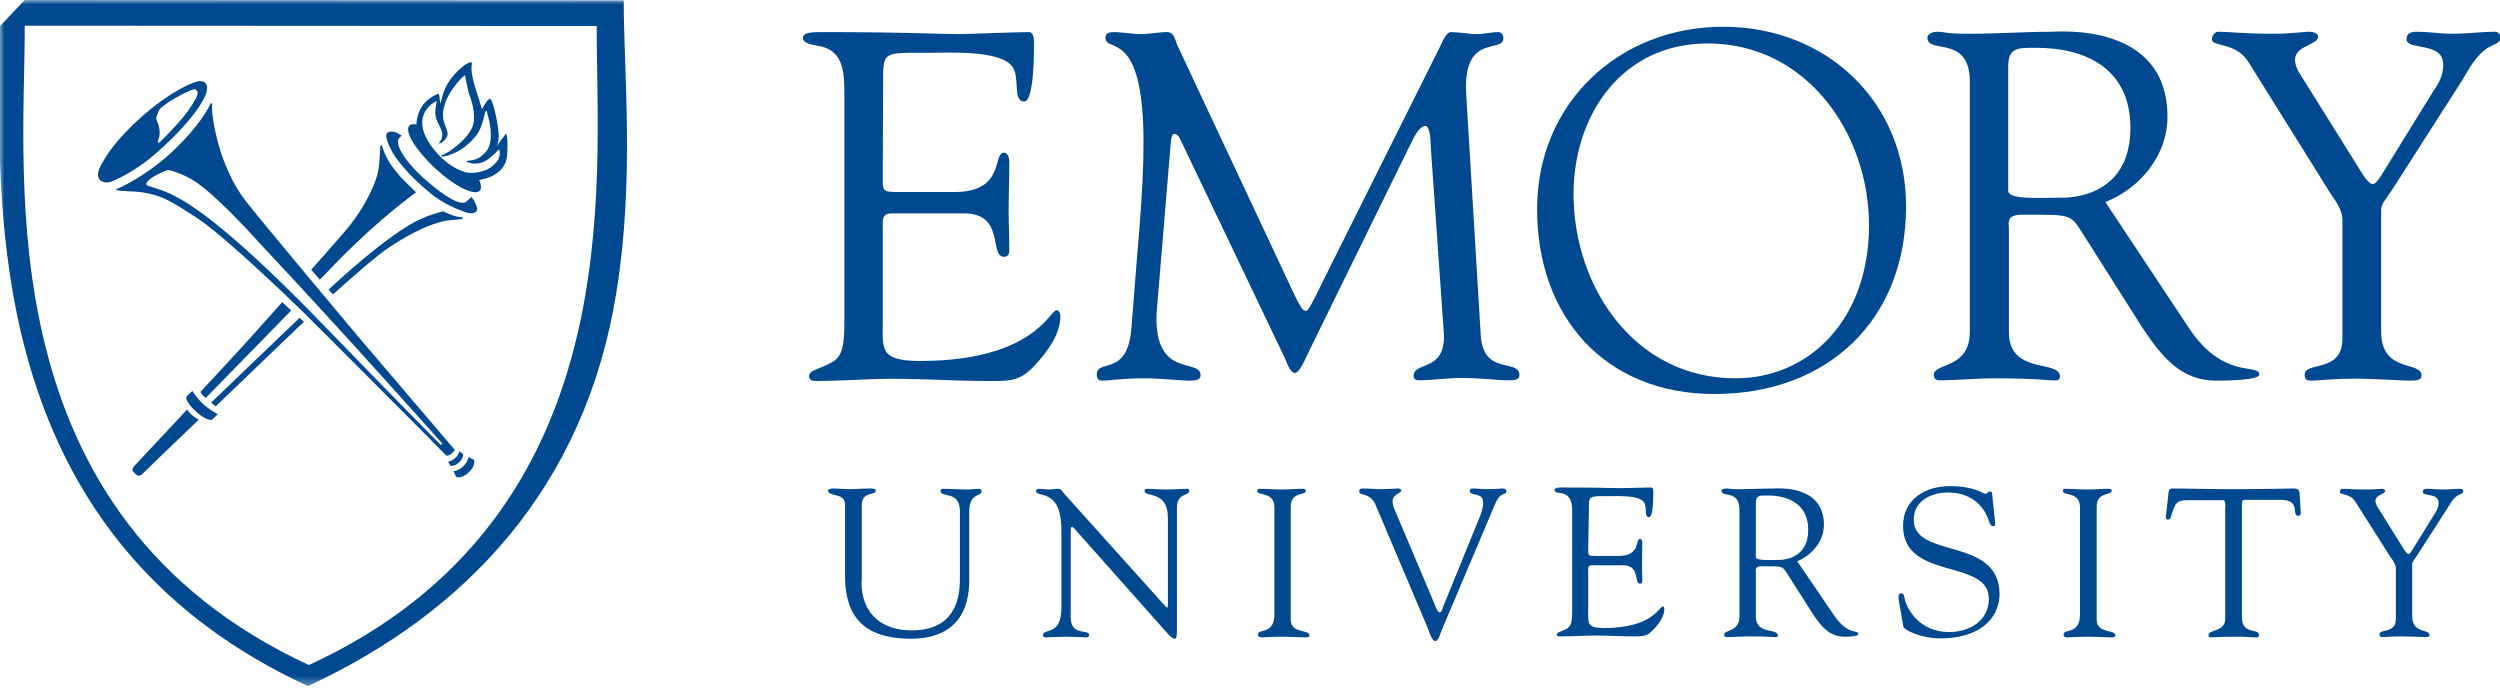 <svg width="283" height="78" viewBox="0 0 283 78" fill="none" xmlns="http://www.w3.org/2000/svg">
<g clip-path="url(#clip0_26_312)">
<path d="M97.511 65.803C97.511 69.62 99.968 71.359 103.18 71.359C107.64 71.359 108.66 68.411 108.66 65.614V57.867C108.66 55.448 106.468 56.43 106.468 55.561C106.468 55.448 106.619 55.334 106.695 55.334C107.64 55.334 108.547 55.41 109.492 55.41C109.945 55.41 110.361 55.334 110.814 55.334C110.928 55.334 111.117 55.448 111.117 55.599C111.117 56.242 109.718 55.75 109.718 57.904V65.274C109.718 66.446 110.021 72.303 103.105 72.303C96.869 72.303 95.659 68.789 95.659 65.123V57.111C95.659 55.712 93.732 56.279 93.732 55.523C93.732 55.372 94.147 55.297 94.261 55.297C94.866 55.297 95.47 55.372 96.113 55.372C96.869 55.372 97.624 55.297 98.38 55.297C98.494 55.297 99.136 55.259 99.136 55.523C99.136 56.166 97.549 55.523 97.549 57.224V65.803H97.511ZM120.149 60.021C120.149 55.07 117.277 56.468 117.277 55.561C117.277 55.41 117.504 55.334 117.617 55.334C117.995 55.334 118.373 55.41 118.751 55.41C119.091 55.41 119.507 55.334 119.847 55.334C120.111 55.334 120.338 55.712 120.452 55.864L131.827 68.524C131.978 68.675 132.054 68.789 132.13 68.789C132.167 68.789 132.205 68.713 132.205 68.524V58.585C132.205 55.448 129.56 56.355 129.56 55.561C129.56 55.41 129.673 55.334 129.824 55.334C130.542 55.334 131.223 55.41 131.978 55.41C132.772 55.41 133.792 55.334 134.397 55.334C134.548 55.334 134.624 55.41 134.624 55.561C134.624 56.166 133.226 55.75 133.226 57.489V71.283C133.226 71.963 133.188 72.303 132.999 72.303C132.848 72.303 132.583 72.19 132.092 71.623L121.85 60.096C121.812 60.059 121.51 59.643 121.359 59.643C121.245 59.643 121.207 59.718 121.207 60.172V69.885C121.207 72.039 123.286 71.207 123.286 71.85C123.286 71.963 123.248 72.152 123.021 72.152C122.455 72.152 121.774 72.077 120.603 72.077C119.771 72.077 118.524 72.152 118.373 72.152C118.071 72.152 118.071 72.001 118.071 71.888C118.071 71.056 120.149 72.115 120.149 68.789V60.021ZM144.261 57.375C144.223 55.637 142.334 56.128 142.334 55.599C142.334 55.372 142.372 55.334 142.56 55.334C143.43 55.334 144.299 55.41 145.168 55.41C145.886 55.41 146.642 55.334 147.36 55.334C147.738 55.334 147.814 55.372 147.814 55.561C147.814 56.128 146.113 55.599 146.113 57.375V70.149C146.113 71.774 148.229 71.207 148.229 71.926C148.229 72.115 148.154 72.152 147.776 72.152C147.209 72.152 146.189 72.077 145.168 72.077C143.732 72.077 143.203 72.152 142.901 72.152C142.485 72.152 142.409 72.039 142.409 71.812C142.409 71.132 144.261 71.888 144.261 69.545V57.375ZM155.712 57.148C155.108 55.712 153.861 56.166 153.861 55.637C153.861 55.41 153.974 55.297 154.201 55.297C154.957 55.297 155.675 55.372 156.393 55.372C157.035 55.372 157.942 55.297 158.282 55.297C158.434 55.297 158.623 55.41 158.623 55.523C158.66 55.864 157.64 55.901 157.64 56.733C157.64 57.073 157.753 57.451 157.867 57.678L162.024 67.504C162.553 68.751 162.704 69.318 162.969 69.318C163.196 69.318 163.271 68.94 163.384 68.638L167.542 58.434C167.693 58.056 167.957 57.3 167.882 56.808C167.882 55.712 166.37 56.166 166.37 55.599C166.37 55.372 166.484 55.297 166.71 55.297C167.239 55.297 167.768 55.372 168.26 55.372C169.394 55.372 169.772 55.297 170.112 55.297C170.376 55.297 170.527 55.41 170.527 55.599C170.527 56.128 169.847 55.523 169.205 57.148L163.271 71.17C163.007 71.774 162.855 72.568 162.477 72.568C162.099 72.568 161.797 71.585 161.608 71.056L155.712 57.148ZM203.445 63.535C205.108 62.855 206.469 61.268 206.469 59.416C206.469 54.843 201.215 55.297 200.837 55.297C199.59 55.297 198.23 55.372 196.869 55.372C195.66 55.372 195.773 55.297 195.357 55.297C195.055 55.297 194.866 55.448 194.866 55.561C194.866 56.355 196.907 55.41 196.907 57.678V69.771C196.907 71.585 195.168 71.245 195.168 71.85C195.168 72.001 195.282 72.115 195.395 72.115C196.302 72.115 197.209 72.039 198.116 72.039C200.082 72.039 200.648 72.115 200.837 72.115C201.026 72.115 201.253 72.152 201.253 71.926C201.253 71.094 198.759 71.85 198.759 69.809V64.783C198.759 64.556 198.608 64.102 199.401 64.102C202.085 64.102 201.707 64.027 202.576 65.35L205.221 69.507C206.128 70.867 207.073 72.077 208.812 72.077C209.039 72.077 210.361 72.077 210.361 71.774C210.361 71.207 209.19 72.077 207.489 69.469L203.445 63.535ZM198.759 56.959C198.759 56.015 199.25 56.09 200.119 56.09C202.463 56.09 204.692 57.073 204.692 59.983C204.692 62.931 202.387 63.384 201.367 63.384C200.233 63.384 198.759 63.498 198.759 63.044V56.959ZM214.934 67.919C214.859 67.428 214.972 67.164 215.199 67.164C215.539 67.164 215.539 67.466 215.652 67.957C215.955 69.053 217.353 71.548 220.641 71.548C222.909 71.548 225.138 70.3 225.138 67.768C225.138 63.195 215.426 65.765 215.426 59.529C215.426 56.506 217.958 55.032 220.717 55.032C223.627 55.032 224.42 55.901 224.76 55.901C224.987 55.901 225.025 55.637 225.252 55.637C225.403 55.637 225.516 55.712 225.516 55.977L225.856 59.227C225.894 59.416 225.819 59.567 225.592 59.567C225.327 59.567 225.176 59.076 225.101 58.849C224.383 56.808 222.644 55.75 220.528 55.75C218.638 55.75 216.635 56.657 216.635 58.849C216.635 63.309 226.348 60.701 226.348 67.277C226.348 69.28 224.949 72.266 219.507 72.266C217.731 72.266 215.577 71.397 215.463 70.943L214.934 67.919ZM235.456 57.375C235.418 55.637 233.528 56.128 233.528 55.599C233.528 55.372 233.566 55.334 233.755 55.334C234.624 55.334 235.494 55.41 236.363 55.41C237.081 55.41 237.837 55.334 238.593 55.334C238.971 55.334 239.046 55.372 239.046 55.561C239.046 56.128 237.346 55.599 237.346 57.375V70.149C237.346 71.774 239.462 71.207 239.462 71.926C239.462 72.115 239.386 72.152 238.971 72.152C238.404 72.152 237.383 72.077 236.363 72.077C234.927 72.077 234.398 72.152 234.095 72.152C233.68 72.152 233.604 72.039 233.604 71.812C233.604 71.132 235.456 71.888 235.456 69.545V57.375ZM251.896 57.715C251.896 57.526 252.009 56.657 251.669 56.619H247.776C246.302 56.619 246.265 56.959 245.811 58.282C245.736 58.509 245.736 58.811 245.395 58.811C245.244 58.811 245.169 58.66 245.169 58.509L245.433 56.204C245.471 55.901 245.433 55.297 245.849 55.297C247.701 55.297 249.553 55.372 252.614 55.372C256.922 55.372 259.114 55.297 259.606 55.297C260.173 55.297 260.286 55.448 260.324 55.977L260.437 57.867C260.475 58.093 260.475 58.396 260.173 58.396C259.303 58.396 260.588 56.582 258.132 56.582H254.73C253.672 56.582 253.786 56.468 253.786 57.753V69.885C253.786 71.888 255.713 71.094 255.713 71.85C255.713 71.926 255.751 72.152 255.486 72.152C254.919 72.152 254.239 72.077 253.559 72.077C250.913 72.077 250.46 72.152 250.309 72.152C250.082 72.152 250.006 72.077 250.006 71.85C250.006 71.283 251.896 71.51 251.896 70.074V57.715ZM266.635 56.808C266.03 55.788 264.859 56.09 264.859 55.675C264.859 55.523 265.01 55.334 265.161 55.334C265.804 55.334 266.257 55.41 267.882 55.41C268.676 55.41 269.318 55.334 269.545 55.334C269.696 55.334 269.999 55.372 269.999 55.561C269.999 55.977 268.903 55.977 268.903 56.695C268.903 57.073 269.167 57.451 269.318 57.678L272.191 62.288C272.38 62.591 272.531 62.704 272.644 62.704C272.758 62.704 272.909 62.553 273.098 62.213L275.554 58.245C275.706 57.98 276.046 57.564 276.046 56.922C276.046 55.75 274.269 56.242 274.269 55.675C274.269 55.372 274.496 55.334 274.761 55.334C275.328 55.334 275.932 55.41 276.499 55.41C277.179 55.41 277.898 55.334 278.578 55.334C278.729 55.334 278.842 55.486 278.842 55.599C278.842 55.864 278.427 55.977 278.275 56.053C277.633 56.43 277.331 57.111 276.953 57.678L273.627 62.855C273.249 63.46 273.06 63.573 273.06 63.913V69.734C273.06 71.812 275.025 71.132 275.025 71.888C275.025 72.115 274.798 72.115 274.496 72.115C274.118 72.115 272.758 72.039 271.888 72.039C270.83 72.039 269.961 72.115 269.734 72.115C269.507 72.115 269.356 72.077 269.356 71.812C269.356 71.132 271.208 71.774 271.208 70.074V64.329C271.208 63.876 270.868 63.422 270.641 63.12L266.635 56.808ZM179.787 62.099C179.787 62.931 179.749 62.931 180.694 62.931H183.264C185.72 62.931 185.115 61.003 185.645 61.003C185.834 61.003 185.909 61.268 185.909 61.457C185.909 62.288 185.871 63.12 185.871 63.876C185.871 64.48 185.909 65.123 185.909 65.765C185.909 65.992 185.834 66.068 185.645 66.068C184.927 66.068 185.72 63.989 183.717 63.989H180.202C179.711 63.989 179.787 64.405 179.787 64.745V69.129C179.787 70.527 179.598 71.094 181.601 71.094C187.081 71.094 187.874 68.638 188.215 68.638C188.366 68.638 188.404 68.864 188.404 68.94C188.404 69.771 187.799 70.603 187.194 71.245C186.438 72.077 185.909 72.039 184.889 72.039C183.075 72.039 181.298 71.888 179.484 71.963C178.539 72.001 177.519 72.039 176.574 72.039C176.347 72.039 176.234 72.001 176.234 71.812C176.272 71.548 176.536 71.585 177.292 71.207C177.897 70.905 177.973 70.263 177.973 69.129V58.245C177.973 57.148 177.973 56.015 176.688 55.826C176.499 55.788 175.97 55.75 175.97 55.486C175.97 55.297 176.121 55.183 176.801 55.183C181.298 55.183 182.508 55.259 183.528 55.259C184.019 55.259 186.174 55.183 186.93 55.183C187.119 55.183 187.156 55.41 187.156 55.712C187.156 58.358 186.816 58.547 186.665 58.547C186.098 58.547 186.476 57.413 186.098 56.846C185.493 56.015 183.037 56.166 182.092 56.166C179.824 56.166 179.862 56.09 179.862 57.678L179.787 62.099ZM194.072 44.601C206.884 44.601 215.766 36.249 215.766 23.361C215.766 11.495 206.771 3.029 195.055 3.029C183.264 3.029 174.004 11.683 174.004 23.626C173.967 35.758 181.601 44.601 194.072 44.601ZM193.317 4.918C204.503 4.918 211.571 15.085 211.571 25.516C211.571 36.136 204.843 42.825 196.453 42.825C185.078 42.825 178.124 32.545 178.124 21.925C178.162 12.893 183.679 4.918 193.317 4.918ZM238.328 22.87C242.259 21.321 245.358 17.579 245.358 13.233C245.358 2.462 232.999 3.596 232.13 3.596C229.22 3.596 226.045 3.822 222.833 3.822C219.999 3.822 220.263 3.596 219.28 3.596C218.6 3.596 218.184 3.936 218.184 4.276C218.184 6.166 222.984 3.898 222.984 9.227V37.572C222.984 41.804 218.903 41.049 218.903 42.447C218.903 42.787 219.129 43.052 219.469 43.052C221.586 43.052 223.702 42.825 225.819 42.825C230.429 42.825 231.714 43.052 232.243 43.052C232.697 43.052 233.188 43.165 233.188 42.598C233.188 40.709 227.406 42.447 227.406 37.609V25.856C227.406 25.289 227.066 24.306 228.842 24.306C235.116 24.306 234.246 24.155 236.287 27.254L242.485 37.043C244.602 40.217 246.794 43.09 250.838 43.09C251.329 43.09 255.751 43.09 255.751 42.409C255.751 41.049 251.707 43.127 247.701 37.005L238.328 22.87ZM227.33 7.488C227.33 5.334 228.502 5.41 230.505 5.41C235.985 5.41 241.163 7.677 241.163 14.48C241.163 21.396 235.796 22.379 233.415 22.379C230.807 22.379 227.33 22.643 227.33 21.585V7.488ZM254.579 7.11C253.143 4.692 250.384 5.372 250.384 4.427C250.384 4.049 250.724 3.596 251.102 3.596C252.614 3.596 253.672 3.822 257.451 3.822C259.303 3.822 260.777 3.596 261.344 3.596C261.722 3.596 262.402 3.671 262.402 4.163C262.402 5.107 259.795 5.145 259.795 6.77C259.795 7.677 260.475 8.547 260.777 9.038L267.504 19.809C267.958 20.489 268.298 20.829 268.6 20.829C268.865 20.829 269.205 20.451 269.659 19.696L275.403 10.399C275.781 9.794 276.575 8.849 276.575 7.337C276.575 4.616 272.418 5.788 272.418 4.427C272.418 3.709 272.984 3.596 273.589 3.596C274.912 3.596 276.31 3.822 277.633 3.822C279.258 3.822 280.845 3.596 282.47 3.596C282.811 3.596 283.075 3.974 283.075 4.276C283.075 4.881 282.13 5.107 281.752 5.334C280.241 6.241 279.523 7.791 278.653 9.189L270.868 21.358C269.961 22.757 269.545 23.021 269.545 23.853V37.496C269.545 42.334 274.118 40.784 274.118 42.523C274.118 43.014 273.627 43.09 272.833 43.09C272.002 43.09 268.752 42.863 266.711 42.863C264.216 42.863 262.213 43.09 261.722 43.09C261.231 43.09 260.891 43.052 260.891 42.409C260.891 40.86 265.161 42.296 265.161 38.328V24.835C265.161 23.777 264.33 22.643 263.876 22.001L254.579 7.11ZM167.617 37.912C167.882 42.598 172.001 40.52 172.001 42.485C172.001 43.052 171.283 43.052 170.679 43.052C169.62 43.052 167.655 42.787 165.463 42.787C163.762 42.787 161.948 43.052 160.626 43.052C160.134 43.052 160.021 42.787 160.021 42.56C160.021 40.898 163.536 42.107 163.46 37.987L161.948 16.408C161.948 15.009 161.684 14.253 161.344 14.253C160.966 14.253 160.437 14.745 159.87 15.916L148.343 39.423C148.078 39.915 147.171 42.22 146.604 42.22C146.037 42.22 145.66 41.011 145.471 40.595L133.604 15.765C133.415 15.312 133.15 15.16 132.923 15.16C132.772 15.16 132.583 15.425 132.545 15.992L130.92 35.531C130.656 42.938 135.909 40.482 135.909 42.485C135.909 43.052 135.304 43.09 134.511 43.09C133.792 43.09 131.298 42.825 129.635 42.825C126.725 42.825 125.78 43.09 124.722 43.09C124.306 43.09 124.155 42.825 124.155 42.409C124.155 40.52 127.708 42.787 128.086 37.005C128.766 27.897 129.446 22.001 129.446 16.105C129.446 2.991 125.138 6.128 125.138 4.238C125.138 3.747 125.591 3.634 126.083 3.634C127.065 3.634 128.086 3.86 129.144 3.86C130.127 3.86 131.147 3.634 132.13 3.634C132.923 3.634 133.037 4.578 133.301 5.183L146.604 33.528C147.209 34.699 147.436 35.191 147.852 35.191C148.116 35.191 148.683 34.019 149.59 32.167L162.893 5.523C163.233 4.918 163.649 3.558 164.329 3.634C164.896 3.634 166.672 3.86 166.937 3.86C168.222 3.86 168.713 3.634 169.62 3.634C169.96 3.634 170.187 3.974 170.187 4.314C170.187 6.09 165.728 3.709 165.954 10.323L167.617 37.912Z" fill="#004990"/>
<mask id="mask0_26_312" style="mask-type:luminance" maskUnits="userSpaceOnUse" x="-17" y="0" width="301" height="79">
<path d="M-16.208 0.421H283.113V78.086H-16.208V0.421Z" fill="white"/>
</mask>
<g mask="url(#mask0_26_312)">
<path d="M99.93 19.847C99.93 21.737 99.817 21.737 102.046 21.737H108.055C113.838 21.737 112.326 17.277 113.649 17.277C114.102 17.277 114.253 17.882 114.253 18.335C114.253 20.3 114.178 22.19 114.178 23.929C114.178 25.365 114.253 26.839 114.253 28.351C114.253 28.842 114.027 29.069 113.649 29.069C111.948 29.069 113.8 24.155 109.151 24.155H100.912C99.741 24.155 99.93 25.1 99.93 25.932V36.211C99.93 39.499 99.476 40.86 104.163 40.86C116.975 40.86 118.864 35.115 119.582 35.115C119.96 35.115 120.036 35.682 120.036 35.796C120.036 37.799 118.6 39.764 117.277 41.2C115.501 43.241 114.253 43.128 111.835 43.128C107.602 43.128 103.407 42.787 99.174 42.901C96.944 42.976 94.639 43.128 92.409 43.128C91.918 43.128 91.578 43.014 91.578 42.561C91.691 41.88 92.258 41.994 94.034 41.087C95.47 40.407 95.584 38.857 95.584 36.249V10.815C95.584 8.32 95.584 5.637 92.56 5.183C92.107 5.07 90.897 4.957 90.897 4.314C90.897 3.861 91.237 3.634 92.825 3.634C103.293 3.634 106.204 3.861 108.547 3.861C109.643 3.861 114.745 3.634 116.483 3.634C116.937 3.634 117.05 4.201 117.05 4.843C117.05 11.041 116.256 11.495 115.954 11.495C114.594 11.495 115.501 8.811 114.594 7.526C113.157 5.637 107.375 5.977 105.183 5.977C99.854 5.977 99.968 5.75 99.968 9.492L99.93 19.847Z" fill="#004990"/>
</g>
<mask id="mask1_26_312" style="mask-type:luminance" maskUnits="userSpaceOnUse" x="-1" y="-1" width="301" height="79">
<path d="M-0.106 -0.001H299.216V77.664H-0.106V-0.001Z" fill="white"/>
</mask>
<g mask="url(#mask1_26_312)">
<path d="M2.804 -0.001L0.008 2.947C-0.03 5.063 -0.068 7.709 -0.068 9.032C-0.333 29.78 1.066 62.055 34.853 77.664C52.729 69.387 66.221 55.177 69.774 33.106C71.852 20.332 70.605 8.2 70.605 0.037L2.804 -0.001ZM34.966 75.283C-1.58 58.352 2.804 20.558 2.804 2.909L67.544 2.947C67.506 20.634 71.588 58.427 34.966 75.283Z" fill="#004990"/>
</g>
<path d="M21.172 46.371C18.564 49.13 16.032 51.889 15.163 52.796C14.974 53.023 14.936 53.212 15.049 53.363C15.238 53.552 15.465 53.817 15.579 53.817C15.73 53.855 15.843 53.93 16.145 53.628C16.259 53.514 19.093 50.755 22.495 47.505C22.495 47.505 22.154 47.316 21.852 47.09C21.512 46.825 21.172 46.371 21.172 46.371ZM22.91 45.653C23.553 46.296 24.649 46.901 24.649 46.901L24.044 47.468C23.817 47.694 22.986 47.316 22.192 46.598C21.399 45.88 20.907 45.087 21.134 44.86L21.777 44.255C21.777 44.255 22.23 45.011 22.91 45.653ZM52.465 52.759C52.994 52.229 53.032 51.738 53.032 51.738L53.636 52.041C53.787 52.229 53.674 52.91 53.107 53.439C52.578 53.968 51.822 54.157 51.633 53.968L51.331 53.325C51.331 53.325 51.898 53.325 52.465 52.759ZM51.558 51.814C51.898 51.511 52.011 51.096 52.011 51.096L52.389 51.36C52.502 51.474 52.389 51.927 52.011 52.305C51.633 52.683 51.066 52.834 50.953 52.683L50.726 52.267C50.764 52.267 51.217 52.154 51.558 51.814ZM53.372 22.297L52.691 22.902C51.746 23.28 49.592 21.617 47.929 20.143C46.796 19.16 44.528 16.666 45.17 15.646L45.473 15.343C45.284 15.23 45.095 15.117 44.944 15.041C44.755 14.928 44.49 14.89 44.226 14.89C43.961 14.928 43.734 15.041 43.734 15.268C43.697 15.721 43.961 16.326 44.301 17.006C44.641 17.724 46.078 19.765 48.874 21.995C50.159 23.015 51.633 23.658 52.729 24.036C52.918 24.111 53.598 24.263 53.901 23.96C54.203 23.658 53.863 23.129 53.636 22.637C53.561 22.562 53.485 22.448 53.372 22.297ZM26.047 23.998C23.024 21.012 21.89 20.294 20.529 19.727C19.811 19.425 19.131 19.198 18.904 19.274C18.3 19.501 17.43 19.879 16.863 20.37C16.486 20.71 16.486 20.899 16.712 21.012C16.939 21.126 18.451 21.466 19.849 22.222C22.306 23.507 26.879 26.719 36.856 37.037C41.92 42.29 49.895 50.378 49.895 50.378L50.084 50.226C50.084 50.226 38.481 37.188 29.411 27.551C28.201 26.19 27.068 25.018 26.047 23.998ZM24.006 11.715V12.396C24.006 13.076 24.649 18.745 27.899 22.864C30.734 26.417 39.275 36.583 40.635 38.208C41.92 39.72 50.31 49.546 51.369 50.793L51.482 50.907C51.482 50.907 51.369 51.171 51.104 51.36C50.84 51.587 50.537 51.587 50.537 51.587L50.273 51.322C50.008 51.02 35.533 36.508 34.135 35.147C32.737 33.786 25.254 26.568 22.192 24.603C19.509 22.902 18.3 21.957 15.39 21.693C15.39 21.693 13.311 21.617 13.16 21.504C13.122 21.504 13.16 21.39 13.235 21.39C14.52 20.861 17.355 19.236 19.547 17.12C22.684 14.172 23.666 12.093 23.817 11.753C23.855 11.678 24.006 11.678 24.006 11.715Z" fill="#004990"/>
<path d="M18.035 16.137C18.375 15.835 19.585 14.625 20.605 13.416C21.663 12.169 22.23 11.035 22.23 11.035C22.23 11.035 22.381 10.695 22.381 10.43C22.343 10.241 22.154 10.166 22.079 10.09C21.966 9.977 19.358 11.186 18.186 12.244C18.035 12.358 17.808 12.887 17.695 13.303C17.582 13.643 18.451 14.55 17.884 15.948C17.808 16.137 17.997 16.175 18.035 16.137ZM17.128 17.8C15.805 18.896 14.142 19.916 12.706 20.521C11.799 20.899 10.476 20.483 11.421 18.707C11.724 18.178 12.102 17.497 12.668 16.779C14.407 14.474 17.544 11.602 20.567 9.977C21.474 9.485 22.343 9.145 22.721 9.183C23.477 9.221 23.515 9.863 23.364 10.468C23.024 11.753 20.832 14.701 17.128 17.8ZM33.908 35.978C33.303 36.545 23.893 45.578 23.893 45.578C24.044 45.729 24.422 45.993 24.422 45.993C24.422 45.993 33.077 37.679 33.719 37.074C33.908 36.923 34.286 36.545 34.4 36.432L33.908 35.978ZM51.633 24.867C51.746 24.867 51.898 24.829 52.011 24.829C52.162 24.829 52.351 24.792 52.351 24.754C52.427 24.678 52.465 24.603 52.313 24.603C51.86 24.603 51.066 24.376 50.159 23.922C49.592 24.073 48.685 24.3 47.627 24.792C46.267 25.396 43.281 27.172 37.196 32.766L37.688 33.333C39.804 31.443 42.601 28.949 44.15 27.928C46.871 26.152 48.836 25.358 50.159 25.056C50.613 24.943 51.18 24.905 51.633 24.867ZM45.7 20.408C44.037 18.669 43.508 17.422 43.243 16.515C43.243 16.477 43.205 16.439 43.205 16.439C43.205 16.439 43.13 16.401 43.092 16.477C43.092 16.515 43.054 16.553 43.054 16.59C42.903 18.405 43.054 19.16 42.298 20.974C41.656 22.524 40.56 24.451 39.01 26.228C38.141 27.248 36.629 28.949 35.231 30.536L36.214 31.67C36.289 31.556 36.629 31.254 36.969 30.876C41.618 25.925 45.662 22.826 47.098 21.768C46.644 21.315 46.153 20.861 45.7 20.408ZM31.943 34.202C29.978 36.432 28.012 38.586 27.446 39.228C26.954 39.758 22.684 44.368 22.684 44.368C22.684 44.368 22.797 44.557 22.91 44.709C23.062 44.86 23.288 45.049 23.288 45.049C23.288 45.049 32.283 35.827 32.963 35.147L31.943 34.202ZM47.362 14.323V14.134C46.909 14.021 46.531 14.021 46.342 14.21C45.737 14.852 47.06 17.006 49.252 19.047C51.444 21.088 53.712 22.222 54.316 21.579C54.543 21.315 54.468 20.823 54.165 20.181C50.953 20.559 47.362 16.364 47.362 14.323Z" fill="#004990"/>
<path d="M56.395 18.064C56.282 18.291 55.79 18.896 55.035 19.236C54.203 19.576 53.145 19.652 52.578 19.463C50.046 18.669 48.534 16.099 48.534 16.099C46.531 12.887 49.214 11.489 49.441 11.451C49.441 11.451 49.177 12.509 49.328 13.227C49.479 13.869 49.857 14.361 49.97 14.739C50.235 15.457 49.895 15.948 49.706 16.175C49.63 16.288 49.857 16.213 49.895 16.213C49.932 16.175 49.97 16.137 50.046 16.099C50.424 15.835 50.764 15.381 50.651 14.965C50.424 13.983 49.706 13.34 50.537 11.3C51.066 10.052 52.238 8.805 52.351 8.73C52.54 8.616 52.654 8.427 52.654 8.578C52.654 8.73 52.88 9.637 52.994 10.241C53.107 10.846 53.787 12.055 53.636 13.756C53.485 15.457 50.726 17.309 50.348 17.422C50.235 17.46 50.046 17.573 49.97 17.611C49.857 17.724 50.008 17.724 50.084 17.724C50.235 17.762 51.406 17.46 52.351 16.817C53.145 16.25 53.901 15.457 54.165 14.965C54.657 14.058 54.883 12.811 54.921 12.698C54.997 12.509 55.072 12.509 55.11 12.622C55.148 12.736 55.337 13.454 55.413 13.832C55.45 14.058 55.564 14.625 55.564 15.268C55.564 16.553 55.186 17.12 54.468 17.686C54.052 18.027 53.561 18.14 53.069 18.178L52.88 18.216C52.805 18.216 52.729 18.253 52.88 18.329C52.918 18.367 52.994 18.367 53.069 18.405C53.485 18.594 54.392 18.556 54.959 18.216C55.224 18.064 55.564 17.8 56.055 17.346C56.244 17.157 56.471 16.855 56.508 16.968C56.584 17.006 56.66 17.573 56.395 18.064ZM57.264 15.154C56.962 15.495 56.433 16.326 56.093 16.628C56.433 16.326 56.622 15.57 56.244 13.643C55.979 12.282 55.828 11.829 55.639 11.375C55.526 11.111 55.375 11.186 55.186 11.375C54.997 11.564 54.619 12.282 54.581 12.32C54.543 12.471 54.581 12.32 53.938 10.355C53.523 9.107 53.372 8.238 53.372 7.785C53.372 7.558 53.409 7.293 53.409 7.142C53.409 6.991 53.334 6.991 52.918 7.18C52.691 7.256 51.029 8.427 50.31 10.204C49.895 11.224 49.895 12.055 49.819 11.564C49.706 10.581 49.706 10.581 49.63 10.619C49.063 10.808 47.136 11.677 47.136 14.323C47.136 16.553 51.331 21.315 54.77 20.256C54.77 20.256 57.378 19.765 57.416 17.422C57.529 15.041 57.264 15.154 57.264 15.154Z" fill="#004990"/>
</g>
<defs>
<clipPath id="clip0_26_312">
<rect width="283" height="78" fill="white"/>
</clipPath>
</defs>
</svg>
